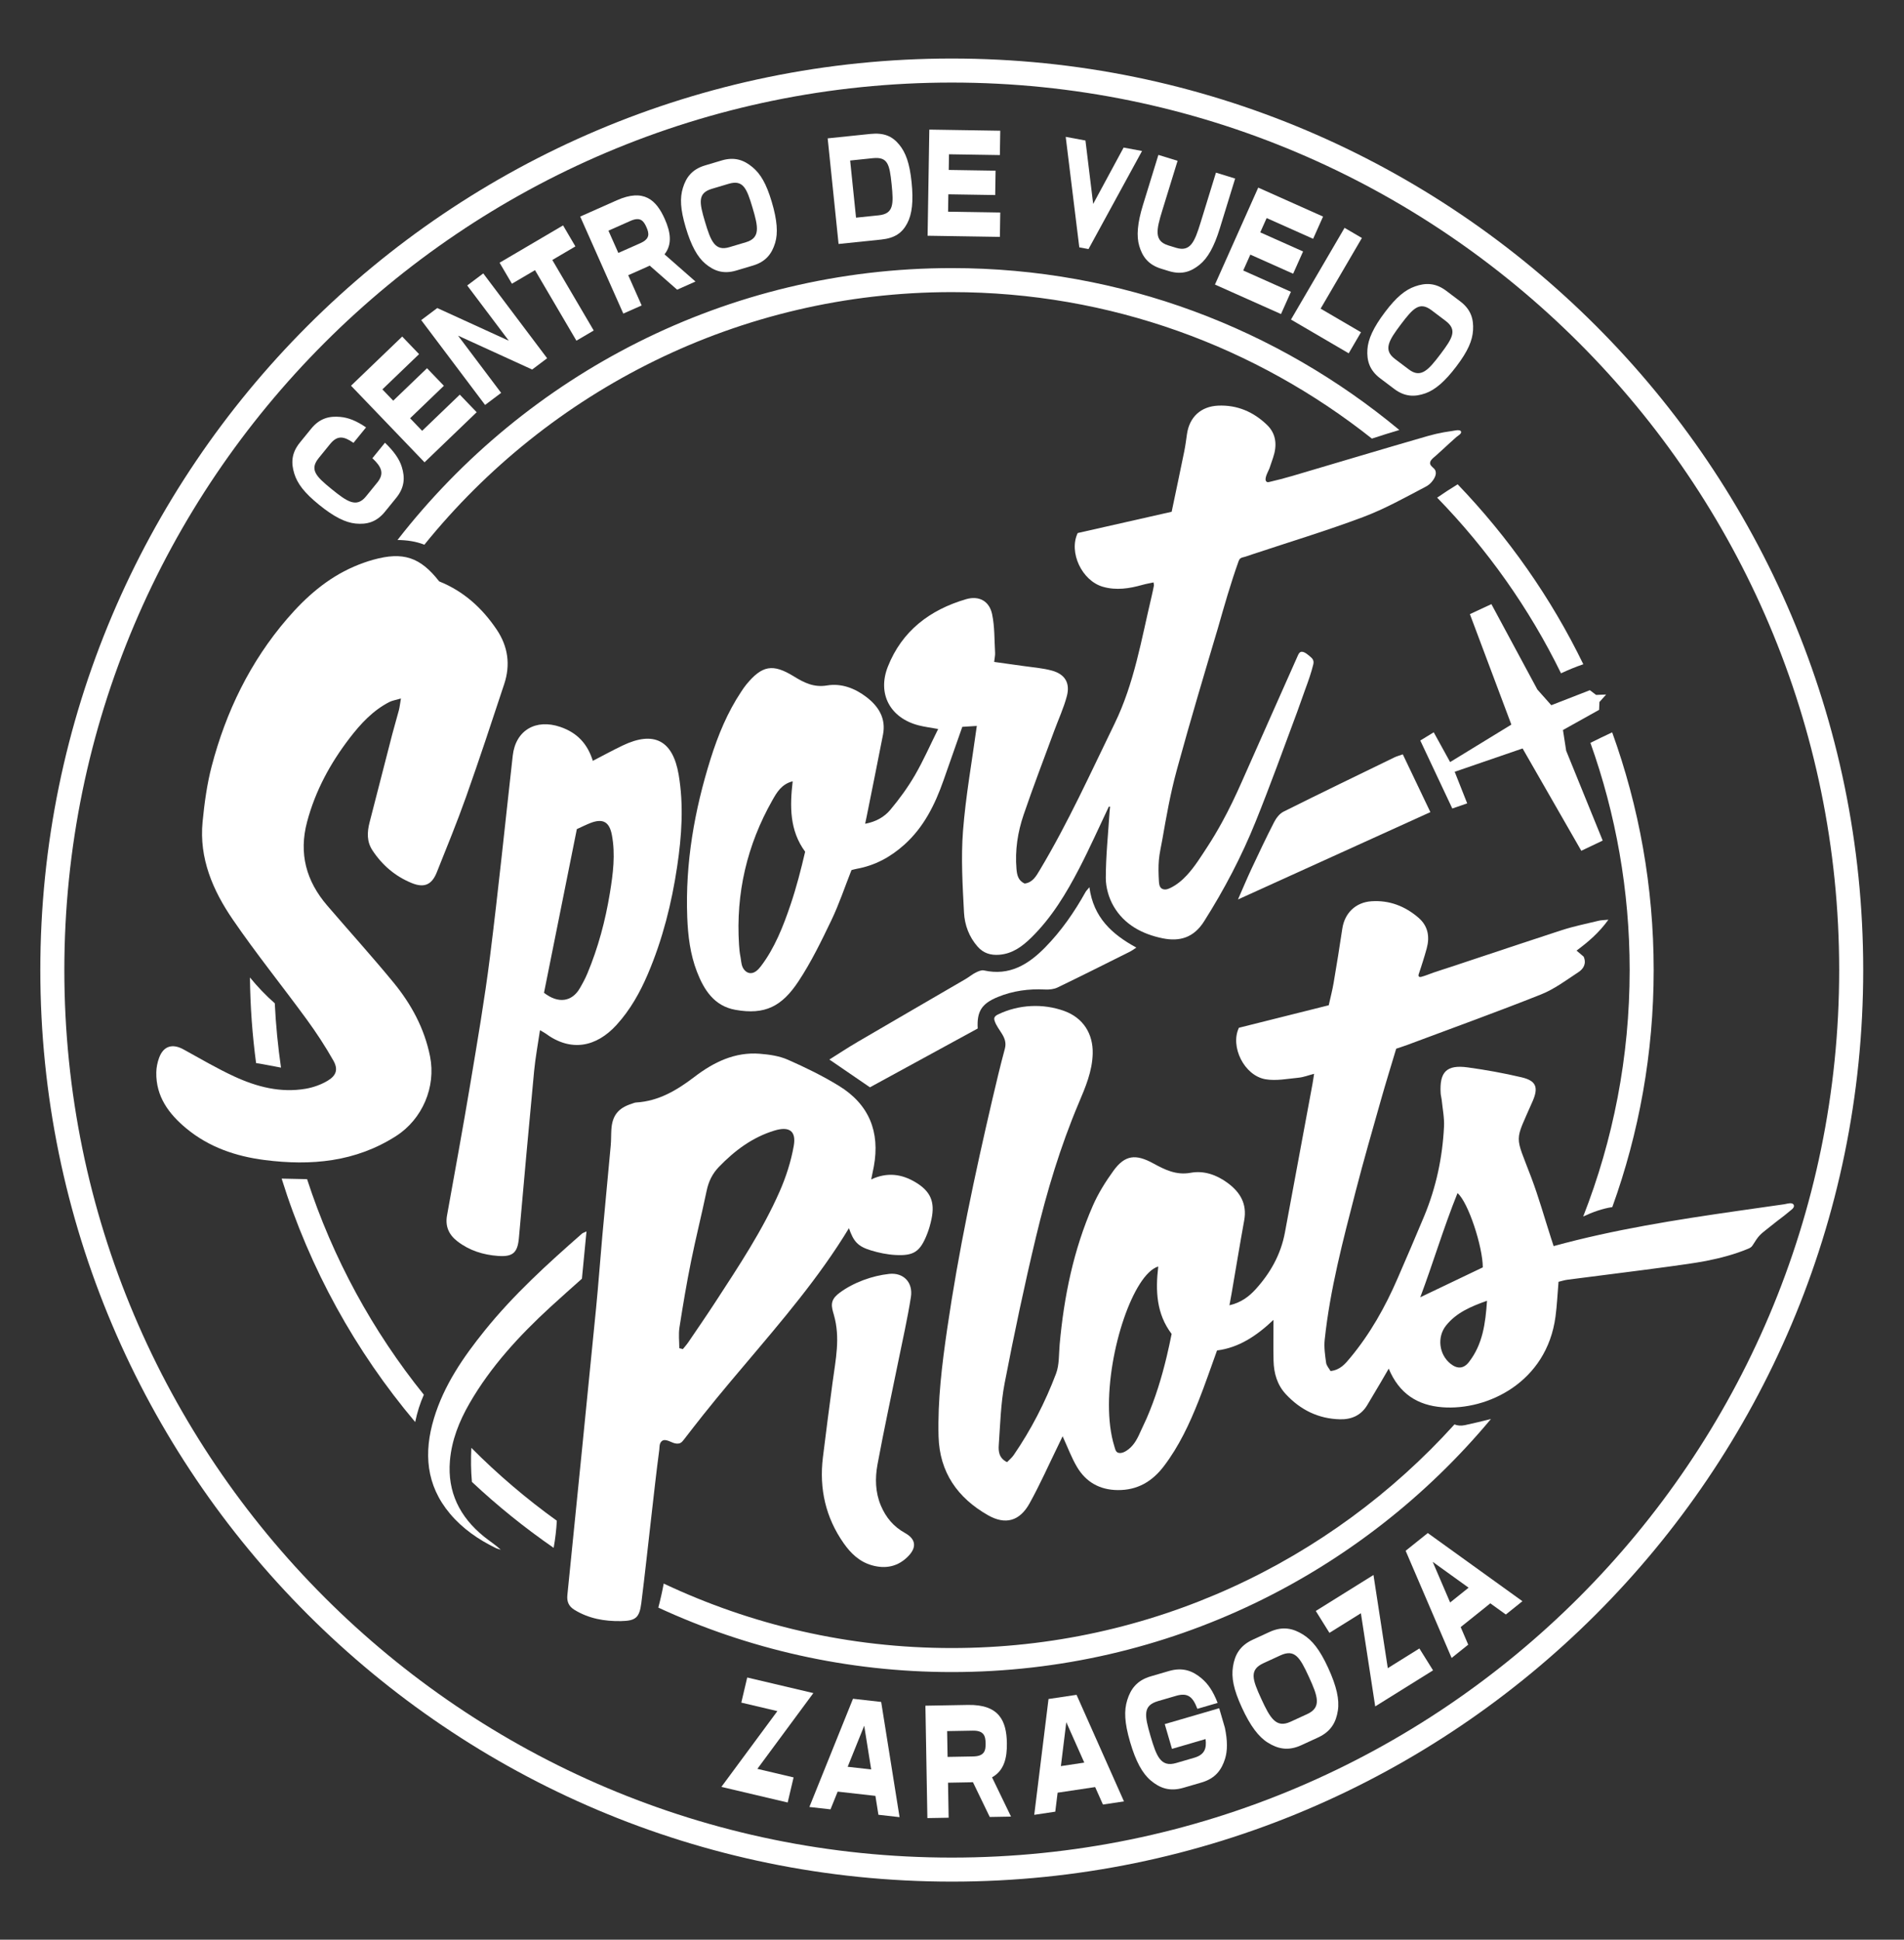<?xml version="1.0" encoding="UTF-8" standalone="no"?>
<!-- Created with Inkscape (http://www.inkscape.org/) -->

<svg version="1.1" id="svg2" width="957.848" height="975.692" viewBox="0 0 957.848 975.692"
   sodipodi:docname="Logos Sport Pilots Centro de vuelo.ai" xmlns:inkscape="http://www.inkscape.org/namespaces/inkscape"
   xmlns:sodipodi="http://sodipodi.sourceforge.net/DTD/sodipodi-0.dtd" xmlns="http://www.w3.org/2000/svg"
   xmlns:svg="http://www.w3.org/2000/svg">
   <rect x="0" y="0" width="957.848" height="975.692" fill="#333333" stroke="none"/>
   <defs id="defs6">
      <clipPath clipPathUnits="userSpaceOnUse" id="clipPath16">
         <path d="M 0,731.769 H 718.386 V 0 H 0 Z" id="path14" />
      </clipPath>
   </defs>
   <sodipodi:namedview id="namedview4" pagecolor="#ffffff" bordercolor="#000000" borderopacity="0.25"
      inkscape:showpageshadow="2" inkscape:pageopacity="0.0" inkscape:pagecheckerboard="0"
      inkscape:deskcolor="#d1d1d1" />
   <g id="g8" inkscape:groupmode="layer" inkscape:label="Logos Sport Pilots Centro de vuelo"
      transform="matrix(1.333,0,0,-1.333,0,975.692)">
      <g id="g10">
         <g id="g12" clip-path="url(#clipPath16)">
            <g id="g18" transform="translate(299.155,437.12)">
               <path
                  d="m 0,0 c -4.213,-1.043 -6.028,-4.262 -7.664,-7.15 -9.577,-16.904 -13.835,-35.134 -12.58,-54.542 0.096,-1.482 0.226,-2.991 0.524,-4.448 0.267,-1.301 0.261,-2.698 0.808,-3.945 0.51,-1.163 1.548,-2.18 2.813,-2.295 1.67,-0.151 3.054,1.23 4.074,2.562 5.218,6.817 8.49,15.166 11.215,23.233 2.217,6.563 3.949,13.277 5.514,20.021 C -1.187,-18.564 -1.094,-9.491 0,0 m 119.313,-9.557 c -3.697,-7.763 -7.188,-15.634 -11.144,-23.263 -4.907,-9.467 -10.408,-18.598 -18.106,-26.154 -3.383,-3.32 -7.093,-6.091 -12.1,-6.482 -3.241,-0.254 -5.967,0.572 -8.168,3.068 -3.246,3.681 -4.892,8.2 -5.136,12.839 -0.538,10.259 -1.166,20.611 -0.378,30.818 1.015,13.143 3.379,26.183 5.211,39.624 -1.6,-0.1 -3.491,-0.219 -5.477,-0.343 C 61.608,13.693 59.257,6.969 56.888,0.252 53.678,-8.854 49.487,-17.321 42.118,-23.935 36.925,-28.596 31.082,-31.76 24.211,-33.01 23.53,-33.134 22.862,-33.335 22.193,-33.499 19.668,-39.885 17.526,-46.34 14.609,-52.424 10.832,-60.3 6.98,-68.238 2.175,-75.499 c -6.183,-9.342 -12.537,-12.773 -23.831,-10.732 -7.928,1.433 -11.8,7.46 -14.465,14.352 -2.557,6.614 -3.408,13.57 -3.674,20.629 -0.773,20.459 2.71,40.271 8.814,59.713 2.812,8.956 6.356,17.559 11.585,25.402 0.582,0.873 1.16,1.757 1.824,2.566 6.033,7.356 10.055,8.075 18.089,3.114 3.831,-2.365 7.517,-4.198 12.44,-3.376 5.363,0.895 10.472,-1.024 14.798,-4.318 C 32.394,28.318 35.291,23.778 34.087,17.6 32.1,7.395 30.024,-2.793 27.983,-12.988 c -0.178,-0.888 -0.37,-1.773 -0.634,-3.029 4.016,0.725 7.217,2.532 9.486,5.236 3.424,4.083 6.604,8.455 9.282,13.058 3.203,5.505 5.768,11.382 8.79,17.462 -2.813,0.513 -5.107,0.791 -7.326,1.359 -10.769,2.754 -15.733,11.898 -11.653,22.193 5.351,13.498 15.848,21.406 29.441,25.412 4.931,1.454 8.849,-0.645 9.901,-5.663 0.993,-4.735 0.835,-9.714 1.124,-14.59 0.053,-0.898 -0.177,-1.812 -0.351,-3.396 3.687,-0.514 7.222,-0.986 10.749,-1.504 3.693,-0.542 7.471,-0.795 11.047,-1.774 4.939,-1.353 6.948,-4.698 5.63,-9.654 -1.194,-4.49 -3.179,-8.769 -4.791,-13.15 -3.872,-10.531 -7.913,-21.004 -11.526,-31.624 -2.226,-6.543 -3.284,-13.377 -2.692,-20.361 0.193,-2.275 0.592,-4.434 3.093,-5.565 3.036,0.38 4.355,2.831 5.717,5.105 10.648,17.777 19.16,36.63 28.219,55.228 7.465,15.323 10.104,31.794 13.974,48.023 0.325,1.365 0.602,2.742 0.876,4.118 0.042,0.212 -0.056,0.451 -0.159,1.16 -1.422,-0.312 -2.84,-0.551 -4.216,-0.939 -4.904,-1.381 -9.826,-2.151 -14.86,-0.716 -7.983,2.276 -13.003,13.068 -9.535,20.288 11.792,2.668 23.516,5.321 35.46,8.023 1.638,7.83 3.215,15.248 4.728,22.678 0.443,2.176 0.734,4.385 1.043,6.586 0.907,6.45 5.217,10.494 11.789,10.785 7.182,0.318 13.337,-2.364 18.415,-7.257 3.564,-3.435 3.852,-7.817 2.301,-12.377 -0.462,-1.357 -0.923,-2.715 -1.384,-4.073 -0.328,-0.965 -2.399,-4.269 -0.948,-5.082 0.266,-0.148 0.595,-0.084 0.891,-0.015 2.946,0.687 5.879,1.441 8.781,2.297 17.044,5.026 34.06,10.148 51.135,15.068 1.985,0.571 4.003,1.03 6.035,1.397 1.021,0.184 2.047,0.345 3.076,0.483 0.823,0.11 1.896,0.413 2.724,0.247 0.264,-0.054 0.523,-0.213 0.623,-0.464 0.322,-0.813 -1.233,-1.615 -1.72,-2.042 -1.708,-1.497 -3.433,-3.101 -5.129,-4.66 -0.898,-0.826 -1.799,-1.649 -2.712,-2.46 -0.822,-0.73 -2.552,-1.896 -2.038,-3.214 0.168,-0.431 0.507,-0.77 0.848,-1.082 0.342,-0.312 0.703,-0.617 0.937,-1.016 0.411,-0.7 0.367,-1.594 0.077,-2.352 -0.587,-1.541 -1.956,-3.117 -3.414,-3.883 -7.822,-4.112 -15.604,-8.482 -23.845,-11.574 -13.779,-5.17 -27.897,-9.438 -41.872,-14.085 -0.874,-0.291 -1.747,-0.624 -2.629,-0.882 -0.717,-0.21 -1.521,-0.261 -2.035,-0.88 -0.229,-0.275 -0.355,-0.62 -0.476,-0.957 -2.941,-8.235 -5.341,-16.662 -7.743,-25.067 -2.567,-8.628 -5.14,-17.254 -7.667,-25.893 -2.527,-8.639 -5.007,-17.291 -7.387,-25.971 -0.19,-0.694 -0.381,-1.388 -0.569,-2.083 -2.317,-8.514 -3.858,-17.211 -5.369,-25.896 -0.446,-2.56 -1.069,-5.089 -1.29,-7.684 -0.227,-2.67 -0.144,-5.355 0.011,-8.027 0.055,-0.962 0.177,-2.04 0.925,-2.647 0.464,-0.377 1.099,-0.494 1.693,-0.429 0.594,0.066 1.156,0.297 1.695,0.556 2.398,1.154 4.478,2.893 6.28,4.851 2.974,3.229 5.284,6.991 7.679,10.648 1.965,3.001 3.792,6.091 5.518,9.235 2.719,4.952 5.156,10.055 7.441,15.22 3.666,8.287 7.342,16.569 11.023,24.848 3.397,7.642 6.798,15.281 10.192,22.924 0.248,0.557 0.561,1.174 1.145,1.348 1.214,0.361 3.009,-1.354 3.83,-2.07 0.9,-0.786 1.093,-1.604 0.81,-2.757 -0.766,-3.12 -1.842,-6.152 -2.956,-9.161 -1.072,-2.894 -2.043,-5.837 -3.122,-8.738 -5.14,-13.813 -10.145,-27.684 -15.66,-41.347 -5.301,-13.132 -11.864,-25.651 -19.474,-37.645 -3.883,-6.121 -9.192,-7.68 -15.65,-6.352 -7.701,1.583 -14.476,5.173 -18.501,12.155 -1.785,3.098 -2.917,7.045 -2.913,10.605 0.009,8.285 0.886,16.569 1.417,24.854 0.043,0.676 0.133,1.35 0.201,2.025 -0.159,0.014 -0.317,0.029 -0.476,0.043"
                  style="fill:#ffffff;fill-opacity:1;fill-rule:nonzero;stroke:none" id="path20" />
            </g>
            <g id="g22" transform="translate(165.746,512.561)">
               <path
                  d="M 0,0 C 9.204,-3.698 16.199,-10.023 21.689,-18.167 26,-24.562 26.943,-31.466 24.554,-38.711 19.857,-52.955 15.15,-67.2 10.137,-81.336 c -3.399,-9.585 -7.275,-19.003 -11.041,-28.455 -1.883,-4.728 -4.774,-5.96 -9.467,-4.043 -6.23,2.544 -11.151,6.765 -14.838,12.378 -2.156,3.28 -1.995,6.867 -1.063,10.495 2.846,11.077 5.681,22.156 8.55,33.227 0.789,3.042 1.713,6.049 2.507,9.09 0.309,1.183 0.432,2.414 0.78,4.447 -1.938,-0.573 -3.272,-0.754 -4.399,-1.336 -6.169,-3.187 -10.771,-8.147 -14.928,-13.558 -7.325,-9.536 -12.96,-19.89 -16.084,-31.621 -3.204,-12.027 -0.326,-22.398 7.596,-31.624 8.3,-9.665 16.855,-19.117 24.946,-28.953 6.733,-8.186 11.735,-17.356 13.855,-27.948 2.309,-11.533 -2.891,-23.695 -12.794,-30.05 -15.33,-9.838 -32.161,-11.299 -49.617,-9.071 -10.841,1.384 -21.014,4.832 -29.565,11.921 -6.593,5.466 -11.502,12.025 -11.336,21.148 0.033,1.837 0.415,3.751 1.048,5.478 1.645,4.49 5.013,5.51 9.237,3.186 6.343,-3.49 12.604,-7.18 19.165,-10.209 8.486,-3.917 17.455,-6.253 26.912,-4.629 2.913,0.5 5.905,1.568 8.421,3.099 3.2,1.949 3.889,4.281 2.042,7.539 -3.04,5.363 -6.436,10.561 -10.075,15.541 -9.227,12.628 -19.08,24.819 -27.906,37.716 -7.483,10.936 -12.721,23.048 -11.374,36.816 0.69,7.053 1.646,14.17 3.437,21.008 5.394,20.591 14.521,39.413 28.481,55.64 7.064,8.212 15.117,15.319 25.226,19.684 2.348,1.014 4.777,1.893 7.239,2.579 C -13.606,11.31 -7.154,9.161 0,0"
                  style="fill:#ffffff;fill-opacity:1;fill-rule:nonzero;stroke:none" id="path24" />
            </g>
            <g id="g26" transform="translate(205.304,357.306)">
               <path
                  d="m 0,0 c 5.395,-4.196 10.537,-3.39 13.5,1.686 1.059,1.812 2.064,3.678 2.872,5.612 4.076,9.754 6.786,19.898 8.488,30.322 1.192,7.296 2.157,14.607 0.749,21.976 -0.945,4.943 -3.389,6.278 -8.028,4.5 C 15.974,63.48 14.432,62.691 12.395,61.771 8.25,41.11 4.095,20.407 0,0 m 18.427,87.537 c 3.879,2 7.544,4.014 11.314,5.811 11.766,5.607 18.885,1.91 21.079,-11.022 C 52.781,70.771 51.971,59.208 50.264,47.714 48.195,33.784 44.765,20.187 39.239,7.19 36.251,0.164 32.56,-6.438 27.351,-12.143 19.729,-20.49 10.12,-22.443 0.502,-15.295 c -0.453,0.337 -0.977,0.578 -2.019,1.184 -0.785,-5.378 -1.733,-10.379 -2.213,-15.424 -1.996,-20.971 -3.881,-41.953 -5.736,-62.937 -0.492,-5.568 -2.225,-7.225 -7.872,-6.819 -5.595,0.403 -10.783,2.014 -15.296,5.477 -3.246,2.49 -4.71,5.649 -3.965,9.799 2.957,16.469 5.993,32.926 8.749,49.429 2.678,16.037 5.439,32.076 7.465,48.201 3.172,25.257 5.753,50.588 8.591,75.887 1.078,9.598 8.732,13.976 17.935,10.836 6.444,-2.198 10.289,-6.419 12.286,-12.801"
                  style="fill:#ffffff;fill-opacity:1;fill-rule:nonzero;stroke:none" id="path28" />
            </g>
            <g id="g30" transform="translate(561.195,241.096)">
               <path
                  d="m 0,0 c -6.141,-2.18 -11.567,-4.49 -15.45,-9.335 -3.485,-4.349 -2.681,-10.933 1.659,-14.417 2.555,-2.051 4.956,-1.948 6.959,0.621 C -1.633,-16.465 -0.58,-8.569 0,0 M -1.592,12.6 C -1.594,20.329 -7.048,37.153 -11.131,40.634 -16.403,27.567 -20.317,14.29 -25.191,1.317 -17.112,5.18 -9.37,8.881 -1.592,12.6 m -122.485,0.323 c -1.325,-0.393 -2.477,-1.245 -3.467,-2.185 -1.32,-1.253 -2.421,-2.729 -3.405,-4.254 -1.221,-1.893 -2.267,-3.898 -3.209,-5.944 -1.089,-2.364 -2.037,-4.794 -2.882,-7.255 -0.926,-2.694 -1.728,-5.429 -2.423,-8.19 -0.728,-2.889 -1.339,-5.807 -1.832,-8.745 -0.495,-2.957 -0.871,-5.934 -1.107,-8.923 -0.23,-2.901 -0.328,-5.813 -0.252,-8.722 0.071,-2.726 0.292,-5.452 0.736,-8.144 0.207,-1.256 0.464,-2.504 0.78,-3.736 0.153,-0.592 0.319,-1.181 0.501,-1.764 0.185,-0.593 0.352,-1.403 0.721,-1.903 0.18,-0.244 0.449,-0.43 0.74,-0.516 1.352,-0.4 2.85,0.526 3.88,1.319 1.115,0.859 2.017,1.972 2.753,3.165 0.817,1.323 1.446,2.748 2.077,4.165 0.638,1.432 1.351,2.829 1.977,4.266 1.641,3.768 3.068,7.627 4.32,11.541 1.258,3.928 2.34,7.91 3.298,11.922 0.67,2.81 1.279,5.635 1.844,8.469 -5.727,7.55 -6.138,16.195 -5.05,25.434 m 149.221,7.708 c 5.712,1.567 11.467,2.975 17.249,4.256 5.763,1.276 11.553,2.427 17.359,3.487 5.799,1.058 11.614,2.026 17.437,2.938 5.821,0.912 11.65,1.769 17.482,2.608 5.831,0.838 11.665,1.658 17.496,2.496 0.879,0.126 1.844,0.497 2.739,0.342 0.349,-0.06 0.694,-0.253 0.847,-0.572 0.154,-0.324 0.082,-0.719 -0.098,-1.028 -0.18,-0.31 -0.455,-0.551 -0.728,-0.784 -1.797,-1.538 -3.682,-2.983 -5.574,-4.402 -1.157,-0.903 -2.309,-1.813 -3.449,-2.738 -1.027,-0.833 -2.143,-1.634 -3.044,-2.607 -0.892,-0.963 -1.593,-2.082 -2.284,-3.192 -0.277,-0.445 -0.561,-0.898 -0.969,-1.227 -0.33,-0.265 -0.725,-0.436 -1.116,-0.599 C 93.414,17.49 88.137,16.122 82.754,15.046 78.078,14.158 73.36,13.553 68.649,12.893 55.89,11.155 43.106,9.603 30.337,7.94 29.213,7.794 28.118,7.427 26.99,7.157 26.605,2.612 26.417,-1.703 25.85,-5.968 22.54,-30.845 0.067,-41.476 -16.826,-40.184 c -9.364,0.716 -16.326,5.097 -20.268,14.579 -1.1,-1.898 -1.985,-3.448 -2.893,-4.984 -1.722,-2.917 -3.459,-5.825 -5.186,-8.739 -2.337,-3.943 -6.006,-5.51 -10.361,-5.398 -8.137,0.208 -14.908,3.565 -20.41,9.499 -3.271,3.528 -4.492,7.893 -4.615,12.561 -0.13,4.91 -0.029,9.827 -0.029,15.459 -6.359,-6.027 -13.046,-10.494 -21.304,-11.546 -2.374,-6.53 -4.499,-12.824 -6.945,-18.991 -3.453,-8.708 -7.402,-17.174 -13.134,-24.699 -4.388,-5.761 -9.934,-9.049 -17.345,-8.995 -6.811,0.05 -12.018,2.987 -15.421,8.727 -2.069,3.488 -3.483,7.363 -5.43,11.581 -0.593,-1.238 -1.095,-2.304 -1.613,-3.362 -3.59,-7.334 -6.904,-14.82 -10.858,-21.953 -3.72,-6.711 -9.099,-8.239 -15.711,-4.466 -11.422,6.515 -18.265,16.146 -18.634,29.725 -0.371,13.629 1.292,27.098 3.248,40.532 4.25,29.195 10.38,58.024 17.074,86.739 1.483,6.361 2.999,12.719 4.7,19.024 1.177,4.362 -2.546,6.714 -3.839,10.434 -0.131,0.378 -0.23,0.786 -0.134,1.174 0.165,0.668 0.839,1.063 1.459,1.362 7.734,3.726 16.911,4.197 24.982,1.259 7.049,-2.576 10.855,-8.525 10.683,-16.027 -0.155,-6.738 -2.754,-12.744 -5.301,-18.768 -6.897,-16.312 -11.981,-33.229 -16.092,-50.396 -4.383,-18.303 -8.269,-36.738 -11.837,-55.218 -1.476,-7.645 -1.67,-15.55 -2.217,-23.353 -0.166,-2.366 0.041,-4.972 3.129,-6.472 0.832,0.874 1.812,1.663 2.494,2.657 6.578,9.589 11.88,19.89 15.982,30.731 1.279,3.381 1.039,7.357 1.374,11.071 1.631,18.05 5.226,35.654 12.518,52.313 2.042,4.664 4.813,9.099 7.813,13.231 4.361,6.007 8.467,6.304 14.961,2.755 4.292,-2.346 8.658,-4.581 14.156,-3.563 4.934,0.914 9.734,-0.742 13.881,-3.785 4.793,-3.518 7.45,-7.922 6.319,-14.152 -1.67,-9.198 -3.181,-18.425 -4.765,-27.639 -0.231,-1.343 -0.49,-2.682 -0.809,-4.42 4.334,0.998 7.305,3.219 9.824,5.98 5.614,6.154 9.583,13.206 11.118,21.501 3.45,18.629 6.92,37.255 10.375,55.883 0.21,1.133 0.363,2.277 0.633,3.984 -2.168,-0.563 -3.995,-1.293 -5.874,-1.472 -4.147,-0.396 -8.451,-1.273 -12.456,-0.587 -8.1,1.387 -13.429,12.412 -10.043,19.433 11.273,2.824 22.482,5.633 33.898,8.493 0.669,3.023 1.381,5.716 1.846,8.452 1.156,6.801 2.255,13.613 3.27,20.436 0.871,5.853 4.988,9.948 11.002,10.355 6.752,0.456 12.668,-1.835 17.755,-6.213 3.59,-3.09 4.3,-7.105 3.122,-11.504 -0.437,-1.631 -0.928,-3.247 -1.431,-4.858 -0.506,-1.618 -1.021,-3.227 -1.573,-4.83 -0.111,-0.323 -0.21,-0.718 0.015,-0.976 0.225,-0.257 0.632,-0.212 0.964,-0.126 1.548,0.403 3.051,1.072 4.565,1.593 2.272,0.783 4.569,1.487 6.85,2.243 4.296,1.426 8.591,2.856 12.885,4.286 4.295,1.43 8.589,2.859 12.886,4.283 4.297,1.424 8.595,2.842 12.897,4.249 0.99,0.323 1.98,0.646 2.969,0.969 4.542,1.478 9.263,2.412 13.913,3.547 0.886,0.217 1.828,0.202 3.607,0.38 -3.572,-4.973 -7.647,-8.406 -12.019,-11.659 0.994,-0.845 1.868,-1.589 2.68,-2.279 1.158,-2.653 -0.084,-4.617 -1.98,-5.861 -4.572,-3 -9.064,-6.398 -14.082,-8.394 -16.711,-6.648 -33.638,-12.753 -50.486,-19.057 -1.303,-0.487 -2.634,-0.899 -4.196,-1.429 -1.909,-6.389 -3.889,-12.735 -5.698,-19.129 -3.279,-11.589 -6.633,-23.162 -9.637,-34.824 -4.75,-18.443 -9.639,-36.877 -11.651,-55.886 -0.302,-2.849 0.142,-5.813 0.535,-8.683 0.154,-1.122 1.119,-2.133 1.671,-3.116 3.671,0.403 5.551,2.744 7.396,4.959 7.538,9.05 13.242,19.218 17.907,29.989 3.392,7.831 6.788,15.661 10.059,23.542 4.481,10.794 6.888,22.093 7.461,33.738 0.165,3.35 -0.539,6.745 -0.871,10.116 -0.08,0.81 -0.34,1.605 -0.39,2.414 -0.503,8.114 2.217,10.922 10.189,9.827 6.83,-0.938 13.645,-2.167 20.353,-3.748 5.539,-1.306 6.441,-3.801 4.146,-9.058 -6.934,-15.88 -6.774,-12.14 -0.518,-28.679 2.849,-7.529 5.017,-15.317 7.495,-22.987 0.282,-0.873 0.568,-1.745 0.967,-2.969"
                  style="fill:#ffffff;fill-opacity:1;fill-rule:nonzero;stroke:none" id="path32" />
            </g>
            <g id="g34" transform="translate(256.364,223.202)">
               <path
                  d="m 0,0 c 0.45,-0.114 0.899,-0.228 1.349,-0.342 0.69,0.863 1.442,1.683 2.06,2.594 3.478,5.12 6.994,10.217 10.368,15.405 8.718,13.405 17.602,26.746 24.07,41.425 2.42,5.491 4.317,11.371 5.352,17.268 0.995,5.67 -1.741,7.466 -7.33,5.759 C 27.6,79.583 20.94,74.6 14.987,68.448 12.436,65.812 11.04,62.863 10.303,59.322 8.446,50.401 6.207,41.559 4.406,32.628 2.745,24.394 1.352,16.102 0.061,7.801 -0.334,5.259 0,2.604 0,0 m 72.424,63.685 c 6.08,2.827 11.526,2.04 16.72,-1.069 5.666,-3.392 7.409,-7.372 6.037,-13.889 -0.407,-1.935 -0.944,-3.87 -1.673,-5.704 -2.618,-6.587 -4.954,-8.235 -11.943,-7.855 -3.115,0.17 -6.273,0.822 -9.264,1.739 -4.927,1.511 -6.543,3.344 -8.276,8.374 -1.396,-2.301 -2.839,-4.574 -4.32,-6.82 C 56.724,33.941 53.582,29.529 50.332,25.2 47.085,20.876 43.73,16.635 40.315,12.442 36.895,8.244 33.415,4.094 29.921,-0.043 26.418,-4.191 22.901,-8.326 19.414,-12.487 15.917,-16.659 12.451,-20.858 9.061,-25.118 6.579,-28.22 4.164,-31.376 1.724,-34.511 c -0.365,-0.469 -0.745,-0.951 -1.269,-1.23 -0.818,-0.436 -1.825,-0.293 -2.697,0.016 -0.873,0.31 -1.695,0.774 -2.599,0.972 -0.417,0.091 -0.861,0.123 -1.262,-0.02 -0.591,-0.211 -1.001,-0.773 -1.189,-1.371 -0.22,-0.7 -0.16,-1.447 -0.256,-2.163 -1.128,-8.46 -2.046,-16.949 -3.024,-25.429 -1.246,-10.806 -2.398,-21.624 -3.757,-32.415 -0.706,-5.613 -2.169,-6.746 -7.748,-6.832 -6.192,-0.096 -12.099,0.948 -17.485,4.244 -2.16,1.322 -2.929,3.091 -2.677,5.594 3.645,36.099 7.271,72.2 10.838,108.307 0.897,9.071 1.534,18.166 2.354,27.244 1.03,11.398 2.142,22.787 3.177,34.184 0.18,1.978 0.104,3.978 0.233,5.962 0.342,5.243 2.601,8.076 7.641,9.676 0.558,0.177 1.114,0.455 1.682,0.489 8.575,0.509 15.468,4.662 22.097,9.718 7.212,5.499 15.199,9.424 24.611,8.674 3.571,-0.285 7.327,-0.821 10.558,-2.242 6.619,-2.913 13.18,-6.113 19.334,-9.897 11.305,-6.951 15.53,-17.308 13.129,-30.398 -0.267,-1.453 -0.585,-2.896 -0.991,-4.887"
                  style="fill:#ffffff;fill-opacity:1;fill-rule:nonzero;stroke:none" id="path36" />
            </g>
            <g id="g38" transform="translate(313.991,240.042)">
               <path
                  d="m 0,0 c 0.027,0.23 0.072,0.458 0.137,0.685 0.412,1.436 1.576,2.524 2.777,3.413 5.219,3.865 12.211,6.391 18.643,7.092 5.442,0.594 9.092,-3.226 8.228,-8.72 -1.287,-8.18 -3.136,-16.273 -4.782,-24.395 -2.621,-12.933 -5.432,-25.83 -7.829,-38.803 -0.956,-5.171 -0.852,-10.484 1.278,-15.525 1.882,-4.456 4.795,-7.939 9.076,-10.313 4.071,-2.258 4.557,-5.333 1.303,-8.715 -3.847,-3.999 -8.605,-4.977 -13.868,-3.456 -4.606,1.331 -7.874,4.476 -10.541,8.274 -6.828,9.725 -9.274,20.601 -7.866,32.291 1.142,9.471 2.407,18.927 3.663,28.384 1.161,8.746 2.988,16.784 0.488,25.538 C 0.31,-2.862 -0.168,-1.407 0,0"
                  style="fill:#ffffff;fill-opacity:1;fill-rule:nonzero;stroke:none" id="path40" />
            </g>
            <g id="g42" transform="translate(606.158,469.868)">
               <path
                  d="m 0,0 -3.784,-0.155 -2.364,1.787 -14.557,-5.665 -5.253,5.914 -17.352,32.229 -8.112,-3.779 15.647,-41.678 -23.111,-14.141 -6.184,11.233 -5.073,-3.101 6.039,-12.826 6.039,-12.827 5.622,1.935 -4.718,11.923 25.623,8.805 22.157,-38.614 8.081,3.846 -13.787,33.907 -1.212,7.817 13.64,7.611 0.129,2.96 z"
                  style="fill:#ffffff;fill-opacity:1;fill-rule:nonzero;stroke:none" id="path44" />
            </g>
            <g id="g46" transform="translate(221.341,267.271)">
               <path
                  d="m 0,0 c -0.608,-6.295 -1.157,-11.974 -1.724,-17.848 -3.945,-3.537 -7.976,-7.074 -11.922,-10.704 -11.732,-10.794 -22.48,-22.43 -30.501,-36.334 -3.885,-6.735 -6.743,-13.903 -7.395,-21.703 -0.984,-11.773 3.731,-21.161 12.76,-28.504 2.074,-1.687 4.354,-3.12 6.438,-5.026 -0.639,0.21 -1.314,0.348 -1.913,0.641 -6.569,3.215 -12.502,7.299 -17.248,12.935 -9.085,10.79 -9.967,23.041 -6.068,35.977 3.778,12.539 11.071,23.119 19.182,33.18 10.895,13.515 23.683,25.141 36.688,36.542 C -1.384,-0.564 -0.921,-0.448 0,0"
                  style="fill:#ffffff;fill-opacity:1;fill-rule:nonzero;stroke:none" id="path48" />
            </g>
            <g id="g50" transform="translate(467.206,392.53)">
               <path
                  d="m 0,0 c 1.906,4.335 3.438,8.019 5.131,11.628 2.761,5.887 5.537,11.77 8.508,17.552 0.789,1.535 2.056,3.205 3.537,3.945 13.889,6.937 27.871,13.692 41.836,20.477 0.913,0.443 1.916,0.702 3.195,1.162 C 65.715,47.415 69.115,40.292 72.616,32.957 48.438,21.984 24.521,11.129 0,0"
                  style="fill:#ffffff;fill-opacity:1;fill-rule:nonzero;stroke:none" id="path52" />
            </g>
            <g id="g54" transform="translate(411.134,397.153)">
               <path
                  d="m 0,0 c 1.531,-11.422 8.5,-17.757 17.722,-22.78 -0.987,-0.633 -1.657,-1.155 -2.402,-1.527 -9.092,-4.54 -18.17,-9.111 -27.323,-13.524 -1.38,-0.665 -3.143,-0.846 -4.705,-0.767 -6.164,0.31 -12.121,-0.482 -17.844,-2.825 -6.084,-2.49 -7.963,-5.408 -7.597,-11.893 -13.536,-7.386 -27.136,-14.806 -40.672,-22.192 -5.024,3.44 -10,6.847 -15.311,10.484 3.444,2.157 6.978,4.498 10.631,6.636 13.591,7.956 27.223,15.839 40.829,23.768 1.267,0.739 2.399,1.726 3.703,2.379 0.97,0.486 2.215,1.055 3.171,0.841 9.639,-2.153 16.768,2.241 23.102,8.692 6.092,6.204 10.998,13.294 15.229,20.868 C -1.206,-1.372 -0.795,-0.987 0,0"
                  style="fill:#ffffff;fill-opacity:1;fill-rule:nonzero;stroke:none" id="path56" />
            </g>
            <g id="g58" transform="translate(106.051,329.072)">
               <path
                  d="m 0,0 c -1.156,7.983 -1.953,16.08 -2.35,24.281 -3.373,2.93 -6.5,6.236 -9.374,9.745 0.113,-10.942 0.909,-21.721 2.318,-32.309 C -6.259,1.255 -3.138,0.555 0,0"
                  style="fill:#ffffff;fill-opacity:1;fill-rule:nonzero;stroke:none" id="path60" />
            </g>
            <g id="g62" transform="translate(115.889,286.99)">
               <path
                  d="m 0,0 c -3.198,0.05 -6.397,0.133 -9.597,0.205 10.624,-34.062 27.92,-65.208 50.4,-91.861 0.747,3.616 1.832,7.097 3.271,10.306 C 24.772,-57.393 9.718,-29.889 0,0"
                  style="fill:#ffffff;fill-opacity:1;fill-rule:nonzero;stroke:none" id="path64" />
            </g>
            <g id="g66" transform="translate(359.194,630.786)">
               <path
                  d="m 0,0 c -84.955,0 -160.668,-40.224 -209.176,-102.6 3.449,-0.049 6.843,-0.481 10.136,-1.788 46.938,58.09 118.713,95.322 199.04,95.322 59.858,0 114.942,-20.698 158.553,-55.277 3.435,1.133 6.889,2.208 10.353,3.25 C 123.033,-22.98 64.169,0 0,0"
                  style="fill:#ffffff;fill-opacity:1;fill-rule:nonzero;stroke:none" id="path68" />
            </g>
            <g id="g70" transform="translate(550.115,549.194)">
               <path
                  d="m 0,0 c -2.629,-1.603 -5.205,-3.287 -7.738,-5.034 18.871,-19.394 34.74,-41.723 46.752,-66.286 2.751,1.299 5.555,2.448 8.414,3.42 C 35.223,-42.793 19.13,-19.927 0,0"
                  style="fill:#ffffff;fill-opacity:1;fill-rule:nonzero;stroke:none" id="path72" />
            </g>
            <g id="g74" transform="translate(600.22,451.635)">
               <path
                  d="m 0,0 c 9.573,-26.82 14.81,-55.682 14.81,-85.75 0,-32.795 -6.234,-64.151 -17.533,-92.988 3.512,1.634 7.268,3.004 10.982,3.548 10.08,27.952 15.616,58.054 15.616,89.44 0,31.478 -5.542,61.679 -15.665,89.709 C 5.458,2.671 2.72,1.353 0,0"
                  style="fill:#ffffff;fill-opacity:1;fill-rule:nonzero;stroke:none" id="path76" />
            </g>
            <g id="g78" transform="translate(210.142,158.093)">
               <path
                  d="m 0,0 c -11.5,8.276 -22.294,17.476 -32.26,27.502 -0.204,-4.317 -0.169,-8.605 0.218,-12.852 9.633,-9.039 19.95,-17.354 30.847,-24.888 C -0.574,-6.787 -0.162,-3.282 0,0"
                  style="fill:#ffffff;fill-opacity:1;fill-rule:nonzero;stroke:none" id="path80" />
            </g>
            <g id="g82" transform="translate(552.861,194.161)">
               <path
                  d="m 0,0 c -1.537,-0.334 -2.844,-0.177 -3.947,0.275 -46.849,-51.793 -114.548,-84.387 -189.721,-84.387 -38.861,0 -75.697,8.754 -108.708,24.329 -0.561,-3.037 -1.246,-6.071 -2.041,-9.069 33.717,-15.59 71.225,-24.326 110.749,-24.326 81.693,0 154.859,37.18 203.49,95.499 C 6.561,1.489 3.285,0.714 0,0"
                  style="fill:#ffffff;fill-opacity:1;fill-rule:nonzero;stroke:none" id="path84" />
            </g>
            <g id="g86" transform="translate(359.194,700.796)">
               <path
                  d="m 0,0 c -184.672,0 -334.912,-150.24 -334.912,-334.911 0,-184.672 150.24,-334.912 334.912,-334.912 184.67,0 334.911,150.24 334.911,334.912 C 334.911,-150.24 184.67,0 0,0 m 0,-678.889 c -189.669,0 -343.978,154.309 -343.978,343.978 0,189.669 154.309,343.977 343.978,343.977 189.669,0 343.976,-154.308 343.976,-343.977 C 343.976,-524.58 189.669,-678.889 0,-678.889"
                  style="fill:#ffffff;fill-opacity:1;fill-rule:nonzero;stroke:none" id="path88" />
            </g>
            <g id="g90" transform="translate(145.273,538.839)">
               <path
                  d="m 0,0 c -3.259,-4.008 -6.944,-4.853 -11.05,-4.456 -3.89,0.377 -8.254,2.572 -13.859,7.128 -5.602,4.56 -8.129,7.969 -9.294,11.705 -1.226,3.938 -1.149,7.718 2.107,11.726 l 4.251,5.226 c 3.259,4.008 6.941,4.853 11.047,4.453 2.978,-0.288 5.937,-1.399 9.673,-3.949 l -4.746,-5.837 c -3.679,2.563 -6.082,2.927 -8.843,-0.468 l -4.249,-5.226 c -3.575,-4.399 -1.099,-6.923 4.835,-11.749 5.934,-4.826 9.418,-7.152 12.994,-2.752 l 4.248,5.226 c 2.779,3.415 1.597,5.951 -1.848,9.172 l 4.746,5.839 C 3.448,22.761 5.46,19.828 6.355,16.952 7.581,13.014 7.507,9.234 4.248,5.226 Z"
                  style="fill:#ffffff;fill-opacity:1;fill-rule:nonzero;stroke:none" id="path92" />
            </g>
            <g id="g94" transform="translate(179.894,576.398)">
               <path
                  d="m 0,0 -19.677,-18.904 -27.739,28.903 19.313,18.554 6.367,-6.633 -13.847,-13.302 4.091,-4.266 12.757,12.253 6.363,-6.633 -12.753,-12.253 4.547,-4.737 14.211,13.651 z"
                  style="fill:#ffffff;fill-opacity:1;fill-rule:nonzero;stroke:none" id="path96" />
            </g>
            <g id="g98" transform="translate(189.128,583.698)">
               <path
                  d="m 0,0 -6.055,-4.556 -24.107,32.013 6.056,4.556 27,-12.339 -15.698,20.848 6.055,4.556 24.11,-32.013 -5.653,-4.254 -27.967,12.78 z"
                  style="fill:#ffffff;fill-opacity:1;fill-rule:nonzero;stroke:none" id="path100" />
            </g>
            <g id="g102" transform="translate(217.536,603.393)">
               <path
                  d="M 0,0 -15.627,26.613 -24.34,21.49 -28.995,29.418 -5.036,43.502 -0.382,35.574 -9.095,30.452 6.535,3.839 Z"
                  style="fill:#ffffff;fill-opacity:1;fill-rule:nonzero;stroke:none" id="path104" />
            </g>
            <g id="g106" transform="translate(241.669,640.188)">
               <path
                  d="m 0,0 c 3.691,1.641 3.354,3.647 2.287,6.05 -1.066,2.399 -2.328,3.996 -6.02,2.355 l -8.31,-3.692 3.733,-8.401 z M 3.525,-8.464 C 3.149,-8.651 2.758,-8.837 2.349,-9.018 l -6.923,-3.075 5.066,-11.406 -6.927,-3.075 -16.264,36.617 13.847,6.15 C 1.304,20.705 6.011,16.327 9.211,9.125 11.403,4.189 12.138,-0.379 9.119,-4.219 l 11.684,-10.256 -6.926,-3.078 z"
                  style="fill:#ffffff;fill-opacity:1;fill-rule:nonzero;stroke:none" id="path108" />
            </g>
            <g id="g110" transform="translate(266.063,648.276)">
               <path
                  d="m 0,0 c 2.183,-7.332 3.754,-11.219 9.19,-9.599 l 6.295,1.879 c 5.437,1.623 4.625,5.732 2.438,13.064 -2.183,7.333 -3.563,10.589 -9,8.968 L 2.625,12.434 C -2.811,10.813 -2.183,7.329 0,0 m 0.172,-15.867 c -3.004,2.503 -5.377,6.775 -7.439,13.698 C -9.329,4.755 -9.495,9 -8.351,12.742 -7.146,16.685 -4.95,19.769 0,21.247 l 6.298,1.879 c 4.954,1.475 8.476,0.097 11.643,-2.542 3.004,-2.506 5.188,-6.147 7.25,-13.071 2.062,-6.926 2.417,-11.8 1.274,-15.539 -1.206,-3.946 -3.401,-7.03 -8.352,-8.505 l -6.298,-1.881 C 6.861,-19.888 3.339,-18.51 0.172,-15.867"
                  style="fill:#ffffff;fill-opacity:1;fill-rule:nonzero;stroke:none" id="path112" />
            </g>
            <g id="g114" transform="translate(331.612,650.699)">
               <path
                  d="m 0,0 c 5.638,0.584 5.667,4.124 4.882,11.732 -0.785,7.611 -1.469,10.413 -7.11,9.83 l -8.541,-0.886 2.225,-21.562 z m 0.945,-9.148 -16.081,-1.665 -4.115,39.855 16.078,1.668 C 1.964,31.24 5.102,29.886 7.723,26.705 10.209,23.686 11.678,19.701 12.419,12.514 13.163,5.327 12.606,0.471 10.79,-2.992 8.873,-6.645 6.079,-8.615 0.945,-9.148"
                  style="fill:#ffffff;fill-opacity:1;fill-rule:nonzero;stroke:none" id="path116" />
            </g>
            <g id="g118" transform="translate(377.351,642.564)">
               <path
                  d="m 0,0 -27.279,0.43 0.649,40.05 26.772,-0.423 -0.148,-9.19 -19.197,0.302 -0.095,-5.91 17.68,-0.279 -0.148,-9.193 -17.68,0.279 L -19.553,9.501 0.148,9.19 Z"
                  style="fill:#ffffff;fill-opacity:1;fill-rule:nonzero;stroke:none" id="path120" />
            </g>
            <g id="g122" transform="translate(407.323,638.609)">
               <path d="M 0,0 -5.125,41.698 2.326,40.32 5.238,16.389 16.727,37.657 23.68,36.368 3.478,-0.643 Z"
                  style="fill:#ffffff;fill-opacity:1;fill-rule:nonzero;stroke:none" id="path124" />
            </g>
            <g id="g126" transform="translate(458.901,666.807)">
               <path
                  d="m 0,0 7.243,-2.234 -5.8,-18.836 c -2.127,-6.905 -4.536,-11.157 -7.564,-13.633 -3.19,-2.616 -6.725,-3.961 -11.66,-2.442 l -2.898,0.892 c -4.935,1.52 -7.101,4.622 -8.268,8.58 -1.108,3.75 -0.708,8.621 1.419,15.53 l 5.801,18.835 7.243,-2.23 -5.801,-18.836 c -2.254,-7.315 -3.104,-11.418 2.314,-13.089 l 2.898,-0.892 c 5.418,-1.668 7.021,2.204 9.272,9.516 z"
                  style="fill:#ffffff;fill-opacity:1;fill-rule:nonzero;stroke:none" id="path128" />
            </g>
            <g id="g130" transform="translate(483.449,613.442)">
               <path
                  d="M 0,0 -24.927,11.127 -8.597,47.712 15.87,36.786 12.123,28.393 -5.419,36.223 -7.83,30.825 8.328,23.612 4.58,15.216 -11.578,22.43 -14.256,16.433 3.748,8.396 Z"
                  style="fill:#ffffff;fill-opacity:1;fill-rule:nonzero;stroke:none" id="path132" />
            </g>
            <g id="g134" transform="translate(508.998,598.629)">
               <path d="M 0,0 -21.784,12.736 -1.564,47.342 4.977,43.517 -10.6,16.854 4.639,7.943 Z"
                  style="fill:#ffffff;fill-opacity:1;fill-rule:nonzero;stroke:none" id="path136" />
            </g>
            <g id="g138" transform="translate(528.729,609.594)">
               <path
                  d="m 0,0 c -4.61,-6.106 -6.811,-9.673 -2.284,-13.089 l 5.241,-3.958 c 4.523,-3.415 7.353,-0.32 11.96,5.786 4.609,6.106 6.413,9.149 1.89,12.565 L 11.566,5.261 C 7.042,8.677 4.61,6.106 0,0 m -12.674,-9.548 c 0.237,3.904 2.272,8.348 6.627,14.113 4.352,5.768 7.67,8.42 11.359,9.717 3.893,1.369 7.673,1.431 11.794,-1.679 l 5.241,-3.958 c 4.123,-3.111 5.098,-6.767 4.849,-10.882 -0.237,-3.904 -1.878,-7.824 -6.23,-13.589 -4.355,-5.768 -8.067,-8.944 -11.758,-10.242 -3.89,-1.368 -7.67,-1.43 -11.791,1.68 l -5.244,3.958 c -4.121,3.111 -5.096,6.767 -4.847,10.882"
                  style="fill:#ffffff;fill-opacity:1;fill-rule:nonzero;stroke:none" id="path140" />
            </g>
            <g id="g142" transform="translate(272.248,57.657)">
               <path
                  d="M 0,0 21.129,28.592 7.519,31.8 9.75,41.274 34.709,35.391 13.583,6.799 27.25,3.576 25.019,-5.898 Z"
                  style="fill:#ffffff;fill-opacity:1;fill-rule:nonzero;stroke:none" id="path144" />
            </g>
            <g id="g146" transform="translate(328.783,64.24)">
               <path
                  d="M 0,0 -2.631,16.49 -8.873,1.001 Z m 3.771,25.472 6.936,-43.478 -7.978,0.9 -1.135,7.128 -14.244,1.606 -2.699,-6.693 -7.975,0.901 16.46,40.836 z"
                  style="fill:#ffffff;fill-opacity:1;fill-rule:nonzero;stroke:none" id="path148" />
            </g>
            <g id="g150" transform="translate(367.243,69.143)">
               <path
                  d="m 0,0 c 4.278,0.074 4.776,2.172 4.728,4.953 -0.05,2.779 -0.622,4.856 -4.9,4.779 L -9.8,9.56 -9.628,-0.175 Z m -0.059,-9.708 c -0.445,-0.03 -0.901,-0.048 -1.375,-0.057 l -8.025,-0.145 0.234,-13.21 -8.026,-0.142 -0.744,42.415 16.049,0.287 C 9.821,19.651 12.606,13.438 12.751,5.096 12.852,-0.619 11.678,-5.377 7.149,-7.877 l 7.16,-14.822 -8.022,-0.142 z"
                  style="fill:#ffffff;fill-opacity:1;fill-rule:nonzero;stroke:none" id="path152" />
            </g>
            <g id="g154" transform="translate(409.205,66.817)">
               <path
                  d="M 0,0 -6.787,15.254 -8.828,-1.321 Z m -2.918,25.582 17.894,-40.22 -7.934,-1.188 -2.936,6.595 -14.17,-2.122 -0.883,-7.163 -7.936,-1.188 5.386,43.704 z"
                  style="fill:#ffffff;fill-opacity:1;fill-rule:nonzero;stroke:none" id="path156" />
            </g>
            <g id="g158" transform="translate(434.28,60.078)">
               <path
                  d="m 0,0 c -3.164,2.672 -5.65,7.211 -7.794,14.555 -2.145,7.344 -2.296,11.841 -1.064,15.793 1.298,4.172 3.638,7.422 8.891,8.95 l 6.846,2 c 5.253,1.529 8.974,0.047 12.312,-2.77 2.424,-2.044 4.335,-4.793 6.059,-9.264 l -7.649,-2.231 c -1.668,4.447 -3.544,6.213 -7.99,4.915 L 2.761,29.951 C -3.004,28.272 -2.361,24.58 -0.089,16.804 2.18,9.027 3.819,4.9 9.584,6.58 l 6.849,2 c 3.804,1.108 4.732,3.386 4.269,7.042 l -12.676,-3.698 -2.732,9.347 20.548,5.99 2.142,-7.344 h 0.003 C 29.012,14.991 29,11.228 28.052,8.183 26.752,4.011 24.411,0.761 19.162,-0.77 l -6.85,-1.997 C 7.063,-4.299 3.342,-2.817 0,0"
                  style="fill:#ffffff;fill-opacity:1;fill-rule:nonzero;stroke:none" id="path160" />
            </g>
            <g id="g162" transform="translate(475.978,90.93)">
               <path
                  d="m 0,0 c 3.383,-7.362 5.608,-11.204 11.062,-8.695 l 6.319,2.906 c 5.454,2.509 3.985,6.701 0.602,14.063 -3.384,7.362 -5.318,10.571 -10.772,8.062 L 0.892,13.429 C -4.562,10.92 -3.383,7.362 0,0 m 2.551,-16.614 c -3.523,2.177 -6.645,6.304 -9.842,13.26 -3.196,6.954 -4.005,11.377 -3.365,15.471 0.672,4.316 2.512,7.877 7.48,10.161 l 6.319,2.91 c 4.968,2.284 8.867,1.365 12.579,-0.934 3.523,-2.177 6.355,-5.673 9.552,-12.626 3.196,-6.953 4.295,-12.01 3.655,-16.104 -0.672,-4.317 -2.512,-7.875 -7.48,-10.162 l -6.319,-2.906 c -4.968,-2.287 -8.867,-1.366 -12.579,0.93"
                  style="fill:#ffffff;fill-opacity:1;fill-rule:nonzero;stroke:none" id="path164" />
            </g>
            <g id="g166" transform="translate(519.003,88.026)">
               <path
                  d="M 0,0 -5.404,35.154 -17.278,27.753 -22.43,36.016 -0.655,49.59 4.749,14.434 16.67,21.867 21.825,13.604 Z"
                  style="fill:#ffffff;fill-opacity:1;fill-rule:nonzero;stroke:none" id="path168" />
            </g>
            <g id="g170" transform="translate(554.245,132.823)">
               <path
                  d="m 0,0 -13.551,9.756 6.583,-15.34 z m -15.405,20.622 35.722,-25.721 -6.263,-5.021 -5.857,4.216 -11.183,-8.962 2.844,-6.63 -6.263,-5.022 -17.352,40.445 z"
                  style="fill:#ffffff;fill-opacity:1;fill-rule:nonzero;stroke:none" id="path172" />
            </g>
         </g>
      </g>
   </g>
</svg>
